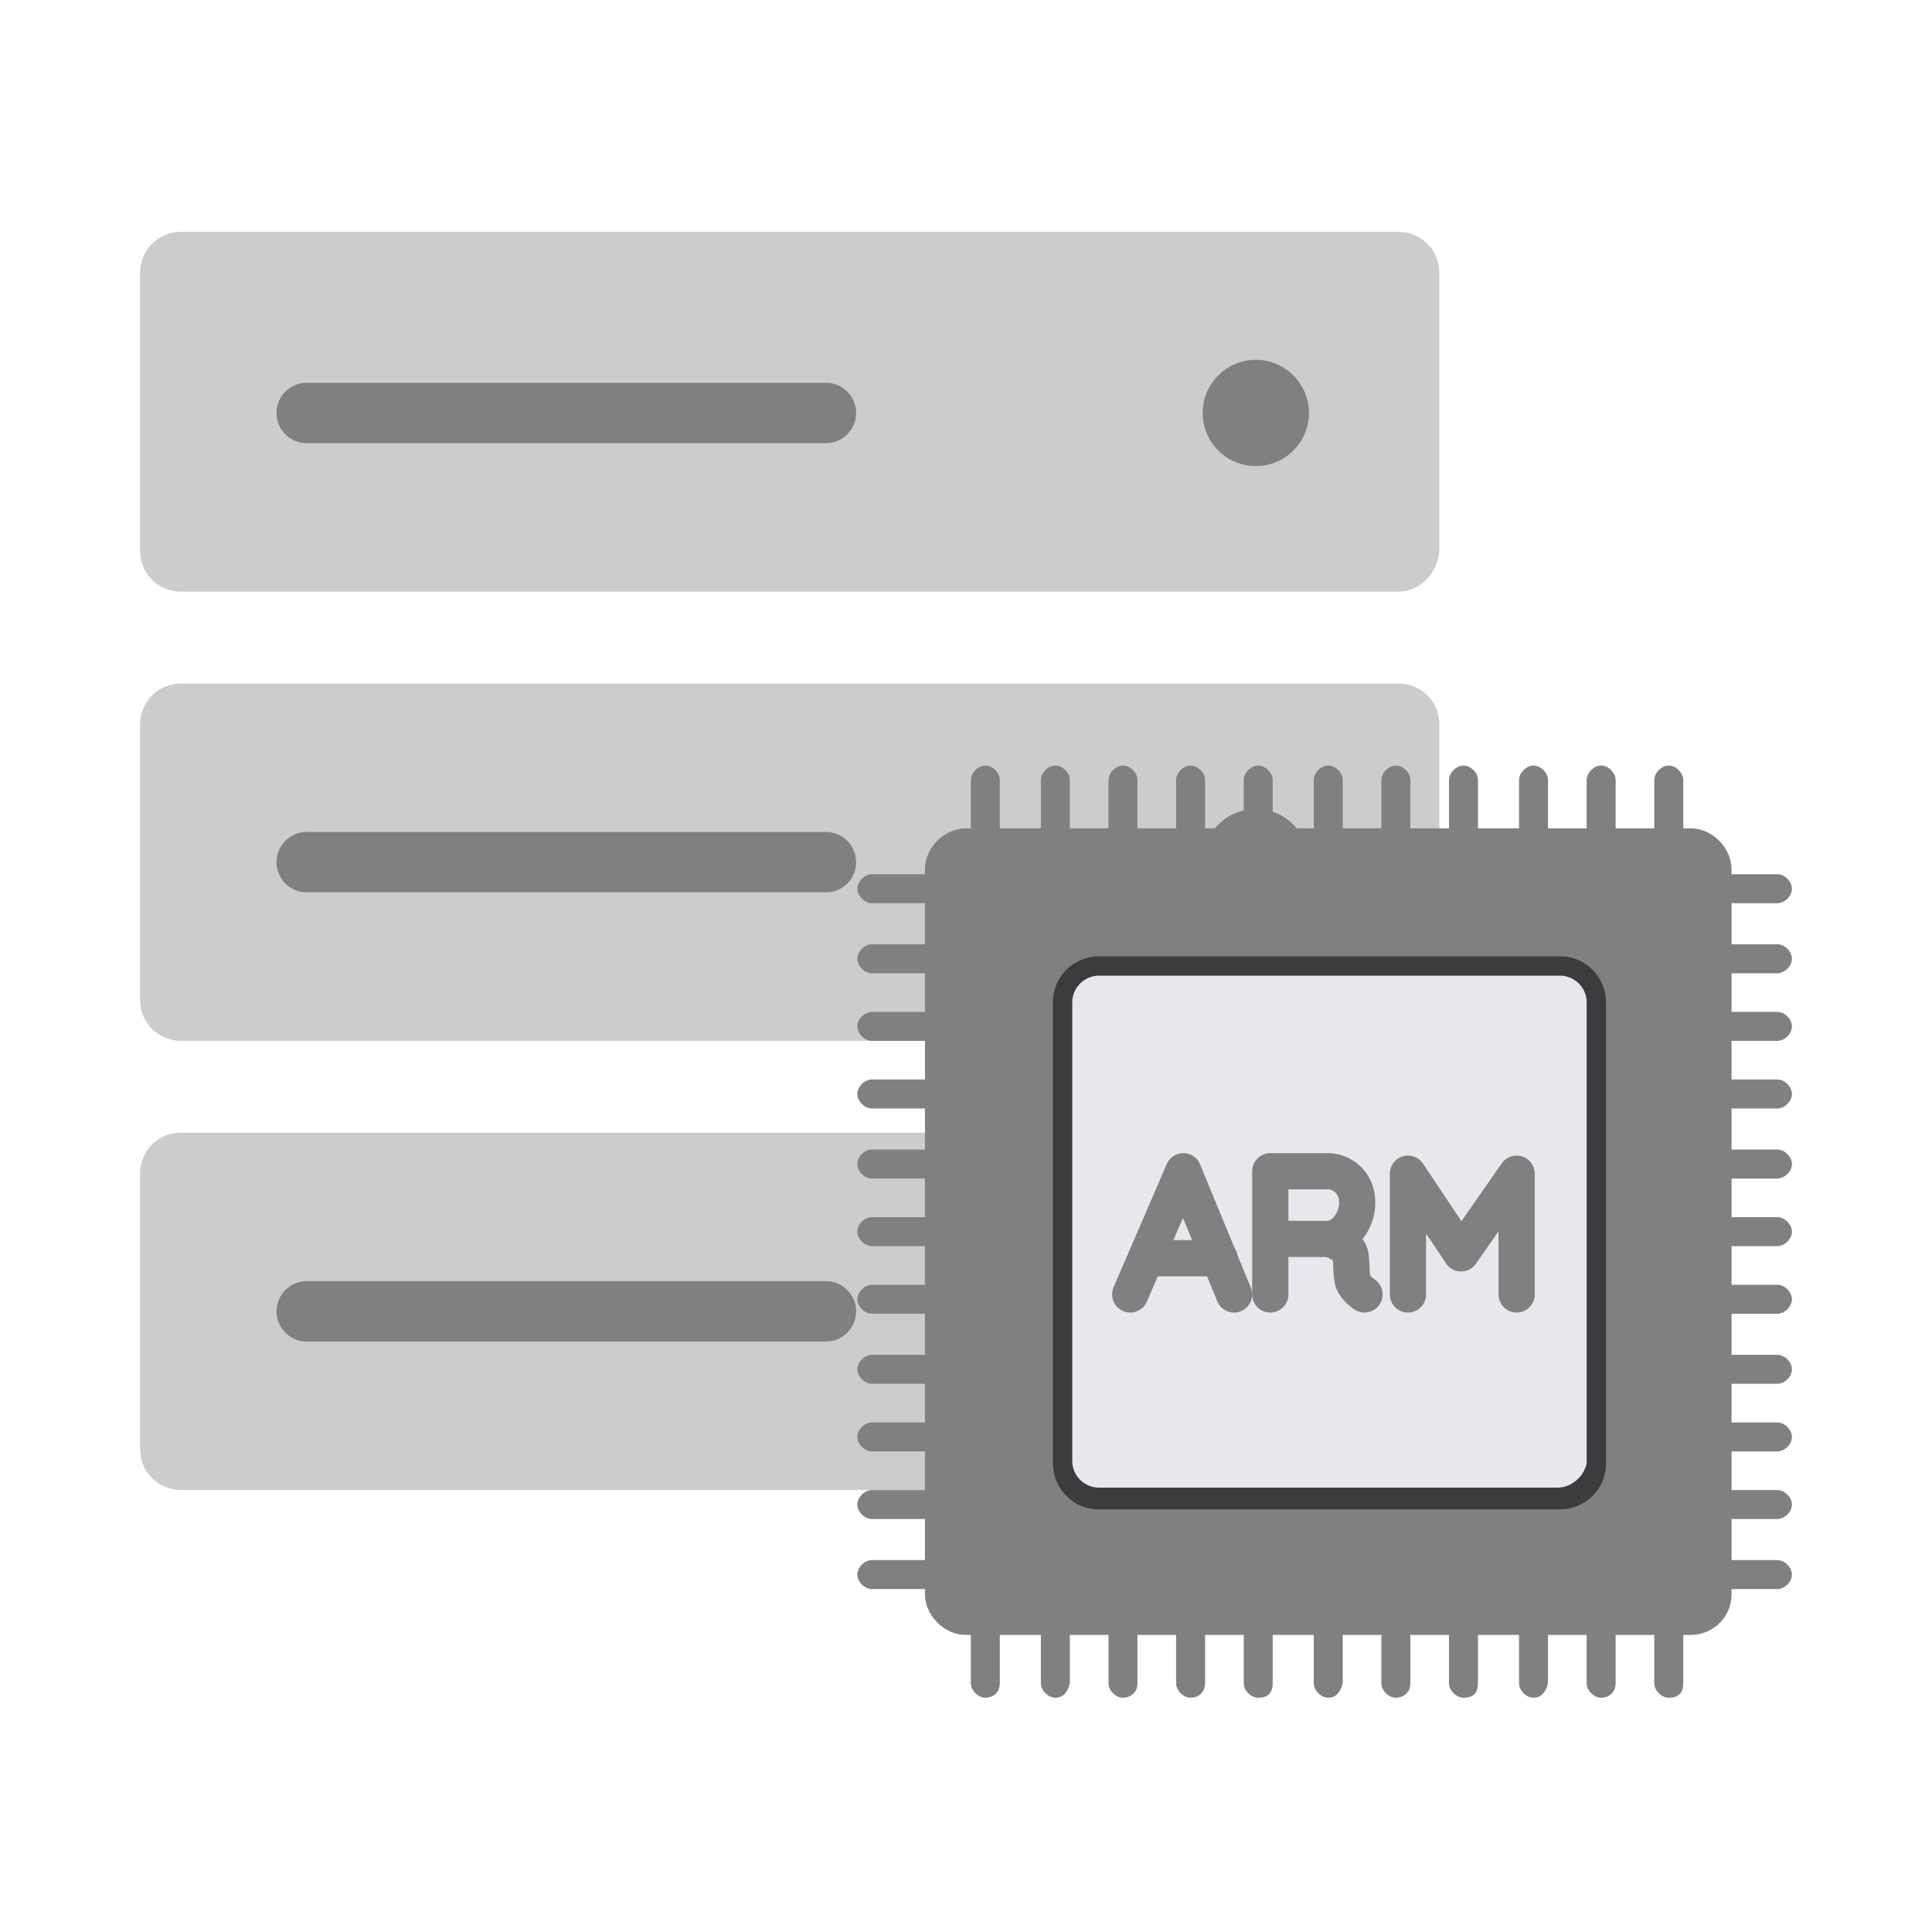 <?xml version="1.0" encoding="utf-8"?>
<!-- Generator: Adobe Illustrator 24.3.0, SVG Export Plug-In . SVG Version: 6.00 Build 0)  -->
<svg version="1.1" id="Layer_1" xmlns="http://www.w3.org/2000/svg" xmlns:xlink="http://www.w3.org/1999/xlink" x="0px" y="0px"
	 viewBox="0 0 80 80" style="enable-background:new 0 0 80 80;" xml:space="preserve">
<style type="text/css">
	.st0{fill:#CCCCCC;}
	.st1{fill:none;stroke:#808080;stroke-width:2.5;stroke-linecap:round;stroke-linejoin:round;stroke-miterlimit:10;}
	.st2{fill:#808080;}
	.st3{fill:#3C3B3D;}
	.st4{fill:#E7E8ED;}
	.st5{fill:#282729;}
	.st6{fill:none;stroke:#808080;stroke-width:1.5;stroke-linecap:round;stroke-linejoin:round;stroke-miterlimit:10;}
</style>
<g>
	<g>
		<g>
			<path class="st0" d="M57.9,24.5H7.5c-0.9,0-1.7-0.7-1.7-1.7V11.3c0-0.9,0.7-1.7,1.7-1.7h50.4c0.9,0,1.7,0.7,1.7,1.7v11.4
				C59.6,23.7,58.8,24.5,57.9,24.5z"/>
			<g>
				<line class="st1" x1="12.7" y1="17.1" x2="34.2" y2="17.1"/>
				<circle class="st2" cx="52" cy="17.1" r="2.2"/>
			</g>
		</g>
		<g>
			<path class="st0" d="M57.9,43.1H7.5c-0.9,0-1.7-0.7-1.7-1.7V30c0-0.9,0.7-1.7,1.7-1.7h50.4c0.9,0,1.7,0.7,1.7,1.7v11.4
				C59.6,42.3,58.8,43.1,57.9,43.1z"/>
			<line class="st1" x1="12.7" y1="35.7" x2="34.2" y2="35.7"/>
			<circle class="st2" cx="52" cy="35.7" r="2.2"/>
		</g>
		<g>
			<path class="st0" d="M57.9,61.7H7.5c-0.9,0-1.7-0.7-1.7-1.7V48.6c0-0.9,0.7-1.7,1.7-1.7h50.4c0.9,0,1.7,0.7,1.7,1.7V60
				C59.6,60.9,58.8,61.7,57.9,61.7z"/>
			<line class="st1" x1="12.7" y1="54.3" x2="34.2" y2="54.3"/>
			<circle class="st2" cx="52" cy="54.3" r="2.2"/>
		</g>
	</g>
	<g>
		<path class="st2" d="M70,67.7H40c-0.9,0-1.7-0.8-1.7-1.7V36c0-0.9,0.8-1.7,1.7-1.7h30c0.9,0,1.7,0.8,1.7,1.7v30
			C71.7,67,70.9,67.7,70,67.7z"/>
		<path class="st3" d="M45.5,62.5c-1.1,0-1.9-0.9-1.9-1.9V41.5c0-1.1,0.9-1.9,1.9-1.9h19.1c1.1,0,1.9,0.9,1.9,1.9v19.1
			c0,1.1-0.9,1.9-1.9,1.9H45.5z"/>
		<path class="st4" d="M64.5,61.6H45.5c-0.6,0-1.1-0.5-1.1-1.1V41.5c0-0.6,0.5-1.1,1.1-1.1h19.1c0.6,0,1.1,0.5,1.1,1.1v19.1
			C65.6,61.1,65.1,61.6,64.5,61.6z"/>
		<g>
			<g>
				<path class="st5" d="M40.8,32.3V37V32.3z"/>
				<path class="st2" d="M40.8,37.6c-0.3,0-0.6-0.3-0.6-0.6v-4.7c0-0.3,0.3-0.6,0.6-0.6c0.3,0,0.6,0.3,0.6,0.6V37
					C41.4,37.4,41.1,37.6,40.8,37.6z"/>
			</g>
			<g>
				<path class="st5" d="M43.7,32.3V37V32.3z"/>
				<path class="st2" d="M43.7,37.6c-0.3,0-0.6-0.3-0.6-0.6v-4.7c0-0.3,0.3-0.6,0.6-0.6c0.3,0,0.6,0.3,0.6,0.6V37
					C44.2,37.4,44,37.6,43.7,37.6z"/>
			</g>
			<g>
				<path class="st5" d="M46.5,32.3V37V32.3z"/>
				<path class="st2" d="M46.5,37.6c-0.3,0-0.6-0.3-0.6-0.6v-4.7c0-0.3,0.3-0.6,0.6-0.6c0.3,0,0.6,0.3,0.6,0.6V37
					C47.1,37.4,46.8,37.6,46.5,37.6z"/>
			</g>
			<g>
				<path class="st5" d="M49.3,32.3V37V32.3z"/>
				<path class="st2" d="M49.3,37.6c-0.3,0-0.6-0.3-0.6-0.6v-4.7c0-0.3,0.3-0.6,0.6-0.6c0.3,0,0.6,0.3,0.6,0.6V37
					C49.9,37.4,49.6,37.6,49.3,37.6z"/>
			</g>
			<g>
				<path class="st5" d="M52.1,32.3V37V32.3z"/>
				<path class="st2" d="M52.1,37.6c-0.3,0-0.6-0.3-0.6-0.6v-4.7c0-0.3,0.3-0.6,0.6-0.6c0.3,0,0.6,0.3,0.6,0.6V37
					C52.7,37.4,52.5,37.6,52.1,37.6z"/>
			</g>
			<g>
				<path class="st5" d="M55,32.3V37V32.3z"/>
				<path class="st2" d="M55,37.6c-0.3,0-0.6-0.3-0.6-0.6v-4.7c0-0.3,0.3-0.6,0.6-0.6c0.3,0,0.6,0.3,0.6,0.6V37
					C55.5,37.4,55.3,37.6,55,37.6z"/>
			</g>
			<g>
				<path class="st5" d="M57.8,32.3V37V32.3z"/>
				<path class="st2" d="M57.8,37.6c-0.3,0-0.6-0.3-0.6-0.6v-4.7c0-0.3,0.3-0.6,0.6-0.6c0.3,0,0.6,0.3,0.6,0.6V37
					C58.4,37.4,58.1,37.6,57.8,37.6z"/>
			</g>
			<g>
				<path class="st5" d="M60.6,32.3V37V32.3z"/>
				<path class="st2" d="M60.6,37.6c-0.3,0-0.6-0.3-0.6-0.6v-4.7c0-0.3,0.3-0.6,0.6-0.6c0.3,0,0.6,0.3,0.6,0.6V37
					C61.2,37.4,61,37.6,60.6,37.6z"/>
			</g>
			<g>
				<path class="st5" d="M63.5,32.3V37V32.3z"/>
				<path class="st2" d="M63.5,37.6c-0.3,0-0.6-0.3-0.6-0.6v-4.7c0-0.3,0.3-0.6,0.6-0.6c0.3,0,0.6,0.3,0.6,0.6V37
					C64,37.4,63.8,37.6,63.5,37.6z"/>
			</g>
			<g>
				<path class="st5" d="M66.3,32.3V37V32.3z"/>
				<path class="st2" d="M66.3,37.6c-0.3,0-0.6-0.3-0.6-0.6v-4.7c0-0.3,0.3-0.6,0.6-0.6c0.3,0,0.6,0.3,0.6,0.6V37
					C66.9,37.4,66.6,37.6,66.3,37.6z"/>
			</g>
			<g>
				<path class="st5" d="M69.1,32.3V37V32.3z"/>
				<path class="st2" d="M69.1,37.6c-0.3,0-0.6-0.3-0.6-0.6v-4.7c0-0.3,0.3-0.6,0.6-0.6c0.3,0,0.6,0.3,0.6,0.6V37
					C69.7,37.4,69.5,37.6,69.1,37.6z"/>
			</g>
		</g>
		<g>
			<g>
				<path class="st5" d="M40.8,65v4.7V65z"/>
				<path class="st2" d="M40.8,70.3c-0.3,0-0.6-0.3-0.6-0.6V65c0-0.3,0.3-0.6,0.6-0.6c0.3,0,0.6,0.3,0.6,0.6v4.7
					C41.4,70.1,41.1,70.3,40.8,70.3z"/>
			</g>
			<g>
				<path class="st5" d="M43.7,65v4.7V65z"/>
				<path class="st2" d="M43.7,70.3c-0.3,0-0.6-0.3-0.6-0.6V65c0-0.3,0.3-0.6,0.6-0.6c0.3,0,0.6,0.3,0.6,0.6v4.7
					C44.2,70.1,44,70.3,43.7,70.3z"/>
			</g>
			<g>
				<path class="st5" d="M46.5,65v4.7V65z"/>
				<path class="st2" d="M46.5,70.3c-0.3,0-0.6-0.3-0.6-0.6V65c0-0.3,0.3-0.6,0.6-0.6c0.3,0,0.6,0.3,0.6,0.6v4.7
					C47.1,70.1,46.8,70.3,46.5,70.3z"/>
			</g>
			<g>
				<path class="st5" d="M49.3,65v4.7V65z"/>
				<path class="st2" d="M49.3,70.3c-0.3,0-0.6-0.3-0.6-0.6V65c0-0.3,0.3-0.6,0.6-0.6c0.3,0,0.6,0.3,0.6,0.6v4.7
					C49.9,70.1,49.6,70.3,49.3,70.3z"/>
			</g>
			<g>
				<path class="st5" d="M52.1,65v4.7V65z"/>
				<path class="st2" d="M52.1,70.3c-0.3,0-0.6-0.3-0.6-0.6V65c0-0.3,0.3-0.6,0.6-0.6c0.3,0,0.6,0.3,0.6,0.6v4.7
					C52.7,70.1,52.5,70.3,52.1,70.3z"/>
			</g>
			<g>
				<path class="st5" d="M55,65v4.7V65z"/>
				<path class="st2" d="M55,70.3c-0.3,0-0.6-0.3-0.6-0.6V65c0-0.3,0.3-0.6,0.6-0.6c0.3,0,0.6,0.3,0.6,0.6v4.7
					C55.5,70.1,55.3,70.3,55,70.3z"/>
			</g>
			<g>
				<path class="st5" d="M57.8,65v4.7V65z"/>
				<path class="st2" d="M57.8,70.3c-0.3,0-0.6-0.3-0.6-0.6V65c0-0.3,0.3-0.6,0.6-0.6c0.3,0,0.6,0.3,0.6,0.6v4.7
					C58.4,70.1,58.1,70.3,57.8,70.3z"/>
			</g>
			<g>
				<path class="st5" d="M60.6,65v4.7V65z"/>
				<path class="st2" d="M60.6,70.3c-0.3,0-0.6-0.3-0.6-0.6V65c0-0.3,0.3-0.6,0.6-0.6c0.3,0,0.6,0.3,0.6,0.6v4.7
					C61.2,70.1,61,70.3,60.6,70.3z"/>
			</g>
			<g>
				<path class="st5" d="M63.5,65v4.7V65z"/>
				<path class="st2" d="M63.5,70.3c-0.3,0-0.6-0.3-0.6-0.6V65c0-0.3,0.3-0.6,0.6-0.6c0.3,0,0.6,0.3,0.6,0.6v4.7
					C64,70.1,63.8,70.3,63.5,70.3z"/>
			</g>
			<g>
				<path class="st5" d="M66.3,65v4.7V65z"/>
				<path class="st2" d="M66.3,70.3c-0.3,0-0.6-0.3-0.6-0.6V65c0-0.3,0.3-0.6,0.6-0.6c0.3,0,0.6,0.3,0.6,0.6v4.7
					C66.9,70.1,66.6,70.3,66.3,70.3z"/>
			</g>
			<g>
				<path class="st5" d="M69.1,65v4.7V65z"/>
				<path class="st2" d="M69.1,70.3c-0.3,0-0.6-0.3-0.6-0.6V65c0-0.3,0.3-0.6,0.6-0.6c0.3,0,0.6,0.3,0.6,0.6v4.7
					C69.7,70.1,69.5,70.3,69.1,70.3z"/>
			</g>
		</g>
		<g>
			<g>
				<path class="st5" d="M73.6,36.9h-4.7H73.6z"/>
				<path class="st2" d="M73.6,37.4h-4.7c-0.3,0-0.6-0.3-0.6-0.6s0.3-0.6,0.6-0.6h4.7c0.3,0,0.6,0.3,0.6,0.6S73.9,37.4,73.6,37.4z"
					/>
			</g>
			<g>
				<path class="st5" d="M73.6,39.7h-4.7H73.6z"/>
				<path class="st2" d="M73.6,40.3h-4.7c-0.3,0-0.6-0.3-0.6-0.6c0-0.3,0.3-0.6,0.6-0.6h4.7c0.3,0,0.6,0.3,0.6,0.6
					C74.2,40,73.9,40.3,73.6,40.3z"/>
			</g>
			<g>
				<path class="st5" d="M73.6,42.5h-4.7H73.6z"/>
				<path class="st2" d="M73.6,43.1h-4.7c-0.3,0-0.6-0.3-0.6-0.6c0-0.3,0.3-0.6,0.6-0.6h4.7c0.3,0,0.6,0.3,0.6,0.6
					C74.2,42.8,73.9,43.1,73.6,43.1z"/>
			</g>
			<g>
				<path class="st5" d="M73.6,45.4h-4.7H73.6z"/>
				<path class="st2" d="M73.6,45.9h-4.7c-0.3,0-0.6-0.3-0.6-0.6s0.3-0.6,0.6-0.6h4.7c0.3,0,0.6,0.3,0.6,0.6S73.9,45.9,73.6,45.9z"
					/>
			</g>
			<g>
				<path class="st5" d="M73.6,48.2h-4.7H73.6z"/>
				<path class="st2" d="M73.6,48.8h-4.7c-0.3,0-0.6-0.3-0.6-0.6c0-0.3,0.3-0.6,0.6-0.6h4.7c0.3,0,0.6,0.3,0.6,0.6
					C74.2,48.5,73.9,48.8,73.6,48.8z"/>
			</g>
			<g>
				<path class="st5" d="M73.6,51h-4.7H73.6z"/>
				<path class="st2" d="M73.6,51.6h-4.7c-0.3,0-0.6-0.3-0.6-0.6s0.3-0.6,0.6-0.6h4.7c0.3,0,0.6,0.3,0.6,0.6S73.9,51.6,73.6,51.6z"
					/>
			</g>
			<g>
				<path class="st5" d="M73.6,53.9h-4.7H73.6z"/>
				<path class="st2" d="M73.6,54.4h-4.7c-0.3,0-0.6-0.3-0.6-0.6s0.3-0.6,0.6-0.6h4.7c0.3,0,0.6,0.3,0.6,0.6S73.9,54.4,73.6,54.4z"
					/>
			</g>
			<g>
				<path class="st5" d="M73.6,56.7h-4.7H73.6z"/>
				<path class="st2" d="M73.6,57.3h-4.7c-0.3,0-0.6-0.3-0.6-0.6c0-0.3,0.3-0.6,0.6-0.6h4.7c0.3,0,0.6,0.3,0.6,0.6
					C74.2,57,73.9,57.3,73.6,57.3z"/>
			</g>
			<g>
				<path class="st5" d="M73.6,59.5h-4.7H73.6z"/>
				<path class="st2" d="M73.6,60.1h-4.7c-0.3,0-0.6-0.3-0.6-0.6c0-0.3,0.3-0.6,0.6-0.6h4.7c0.3,0,0.6,0.3,0.6,0.6
					C74.2,59.8,73.9,60.1,73.6,60.1z"/>
			</g>
			<g>
				<path class="st5" d="M73.6,62.4h-4.7H73.6z"/>
				<path class="st2" d="M73.6,62.9h-4.7c-0.3,0-0.6-0.3-0.6-0.6s0.3-0.6,0.6-0.6h4.7c0.3,0,0.6,0.3,0.6,0.6S73.9,62.9,73.6,62.9z"
					/>
			</g>
			<g>
				<path class="st5" d="M73.6,65.2h-4.7H73.6z"/>
				<path class="st2" d="M73.6,65.8h-4.7c-0.3,0-0.6-0.3-0.6-0.6c0-0.3,0.3-0.6,0.6-0.6h4.7c0.3,0,0.6,0.3,0.6,0.6
					C74.2,65.5,73.9,65.8,73.6,65.8z"/>
			</g>
		</g>
		<g>
			<g>
				<path class="st5" d="M40.8,36.9h-4.7H40.8z"/>
				<path class="st2" d="M40.8,37.4h-4.7c-0.3,0-0.6-0.3-0.6-0.6s0.3-0.6,0.6-0.6h4.7c0.3,0,0.6,0.3,0.6,0.6S41.1,37.4,40.8,37.4z"
					/>
			</g>
			<g>
				<path class="st5" d="M40.8,39.7h-4.7H40.8z"/>
				<path class="st2" d="M40.8,40.3h-4.7c-0.3,0-0.6-0.3-0.6-0.6c0-0.3,0.3-0.6,0.6-0.6h4.7c0.3,0,0.6,0.3,0.6,0.6
					C41.4,40,41.1,40.3,40.8,40.3z"/>
			</g>
			<g>
				<path class="st5" d="M40.8,42.5h-4.7H40.8z"/>
				<path class="st2" d="M40.8,43.1h-4.7c-0.3,0-0.6-0.3-0.6-0.6c0-0.3,0.3-0.6,0.6-0.6h4.7c0.3,0,0.6,0.3,0.6,0.6
					C41.4,42.8,41.1,43.1,40.8,43.1z"/>
			</g>
			<g>
				<path class="st5" d="M40.8,45.4h-4.7H40.8z"/>
				<path class="st2" d="M40.8,45.9h-4.7c-0.3,0-0.6-0.3-0.6-0.6s0.3-0.6,0.6-0.6h4.7c0.3,0,0.6,0.3,0.6,0.6S41.1,45.9,40.8,45.9z"
					/>
			</g>
			<g>
				<path class="st5" d="M40.8,48.2h-4.7H40.8z"/>
				<path class="st2" d="M40.8,48.8h-4.7c-0.3,0-0.6-0.3-0.6-0.6c0-0.3,0.3-0.6,0.6-0.6h4.7c0.3,0,0.6,0.3,0.6,0.6
					C41.4,48.5,41.1,48.8,40.8,48.8z"/>
			</g>
			<g>
				<path class="st5" d="M40.8,51h-4.7H40.8z"/>
				<path class="st2" d="M40.8,51.6h-4.7c-0.3,0-0.6-0.3-0.6-0.6s0.3-0.6,0.6-0.6h4.7c0.3,0,0.6,0.3,0.6,0.6S41.1,51.6,40.8,51.6z"
					/>
			</g>
			<g>
				<path class="st5" d="M40.8,53.9h-4.7H40.8z"/>
				<path class="st2" d="M40.8,54.4h-4.7c-0.3,0-0.6-0.3-0.6-0.6s0.3-0.6,0.6-0.6h4.7c0.3,0,0.6,0.3,0.6,0.6S41.1,54.4,40.8,54.4z"
					/>
			</g>
			<g>
				<path class="st5" d="M40.8,56.7h-4.7H40.8z"/>
				<path class="st2" d="M40.8,57.3h-4.7c-0.3,0-0.6-0.3-0.6-0.6c0-0.3,0.3-0.6,0.6-0.6h4.7c0.3,0,0.6,0.3,0.6,0.6
					C41.4,57,41.1,57.3,40.8,57.3z"/>
			</g>
			<g>
				<path class="st5" d="M40.8,59.5h-4.7H40.8z"/>
				<path class="st2" d="M40.8,60.1h-4.7c-0.3,0-0.6-0.3-0.6-0.6c0-0.3,0.3-0.6,0.6-0.6h4.7c0.3,0,0.6,0.3,0.6,0.6
					C41.4,59.8,41.1,60.1,40.8,60.1z"/>
			</g>
			<g>
				<path class="st5" d="M40.8,62.4h-4.7H40.8z"/>
				<path class="st2" d="M40.8,62.9h-4.7c-0.3,0-0.6-0.3-0.6-0.6s0.3-0.6,0.6-0.6h4.7c0.3,0,0.6,0.3,0.6,0.6S41.1,62.9,40.8,62.9z"
					/>
			</g>
			<g>
				<path class="st5" d="M40.8,65.2h-4.7H40.8z"/>
				<path class="st2" d="M40.8,65.8h-4.7c-0.3,0-0.6-0.3-0.6-0.6c0-0.3,0.3-0.6,0.6-0.6h4.7c0.3,0,0.6,0.3,0.6,0.6
					C41.4,65.5,41.1,65.8,40.8,65.8z"/>
			</g>
		</g>
	</g>
	<g>
		<polyline class="st6" points="46.8,53.6 49,48.5 51.1,53.6 		"/>
		<line class="st6" x1="50.5" y1="52.1" x2="47.5" y2="52.1"/>
		<path class="st6" d="M52.6,53.6v-5.1c0,0,1.9,0,2.4,0s1.2,0.4,1.2,1.3c0,0.8-0.6,1.5-1.2,1.5s-2.2,0-2.2,0"/>
		<path class="st6" d="M55.3,51.4c0,0,0.5,0.2,0.6,0.5c0.1,0.3,0,1.1,0.2,1.3c0.1,0.2,0.4,0.4,0.4,0.4"/>
		<polyline class="st6" points="58.3,53.6 58.3,48.6 60.5,51.9 62.8,48.6 62.8,53.6 		"/>
	</g>
</g>
</svg>
